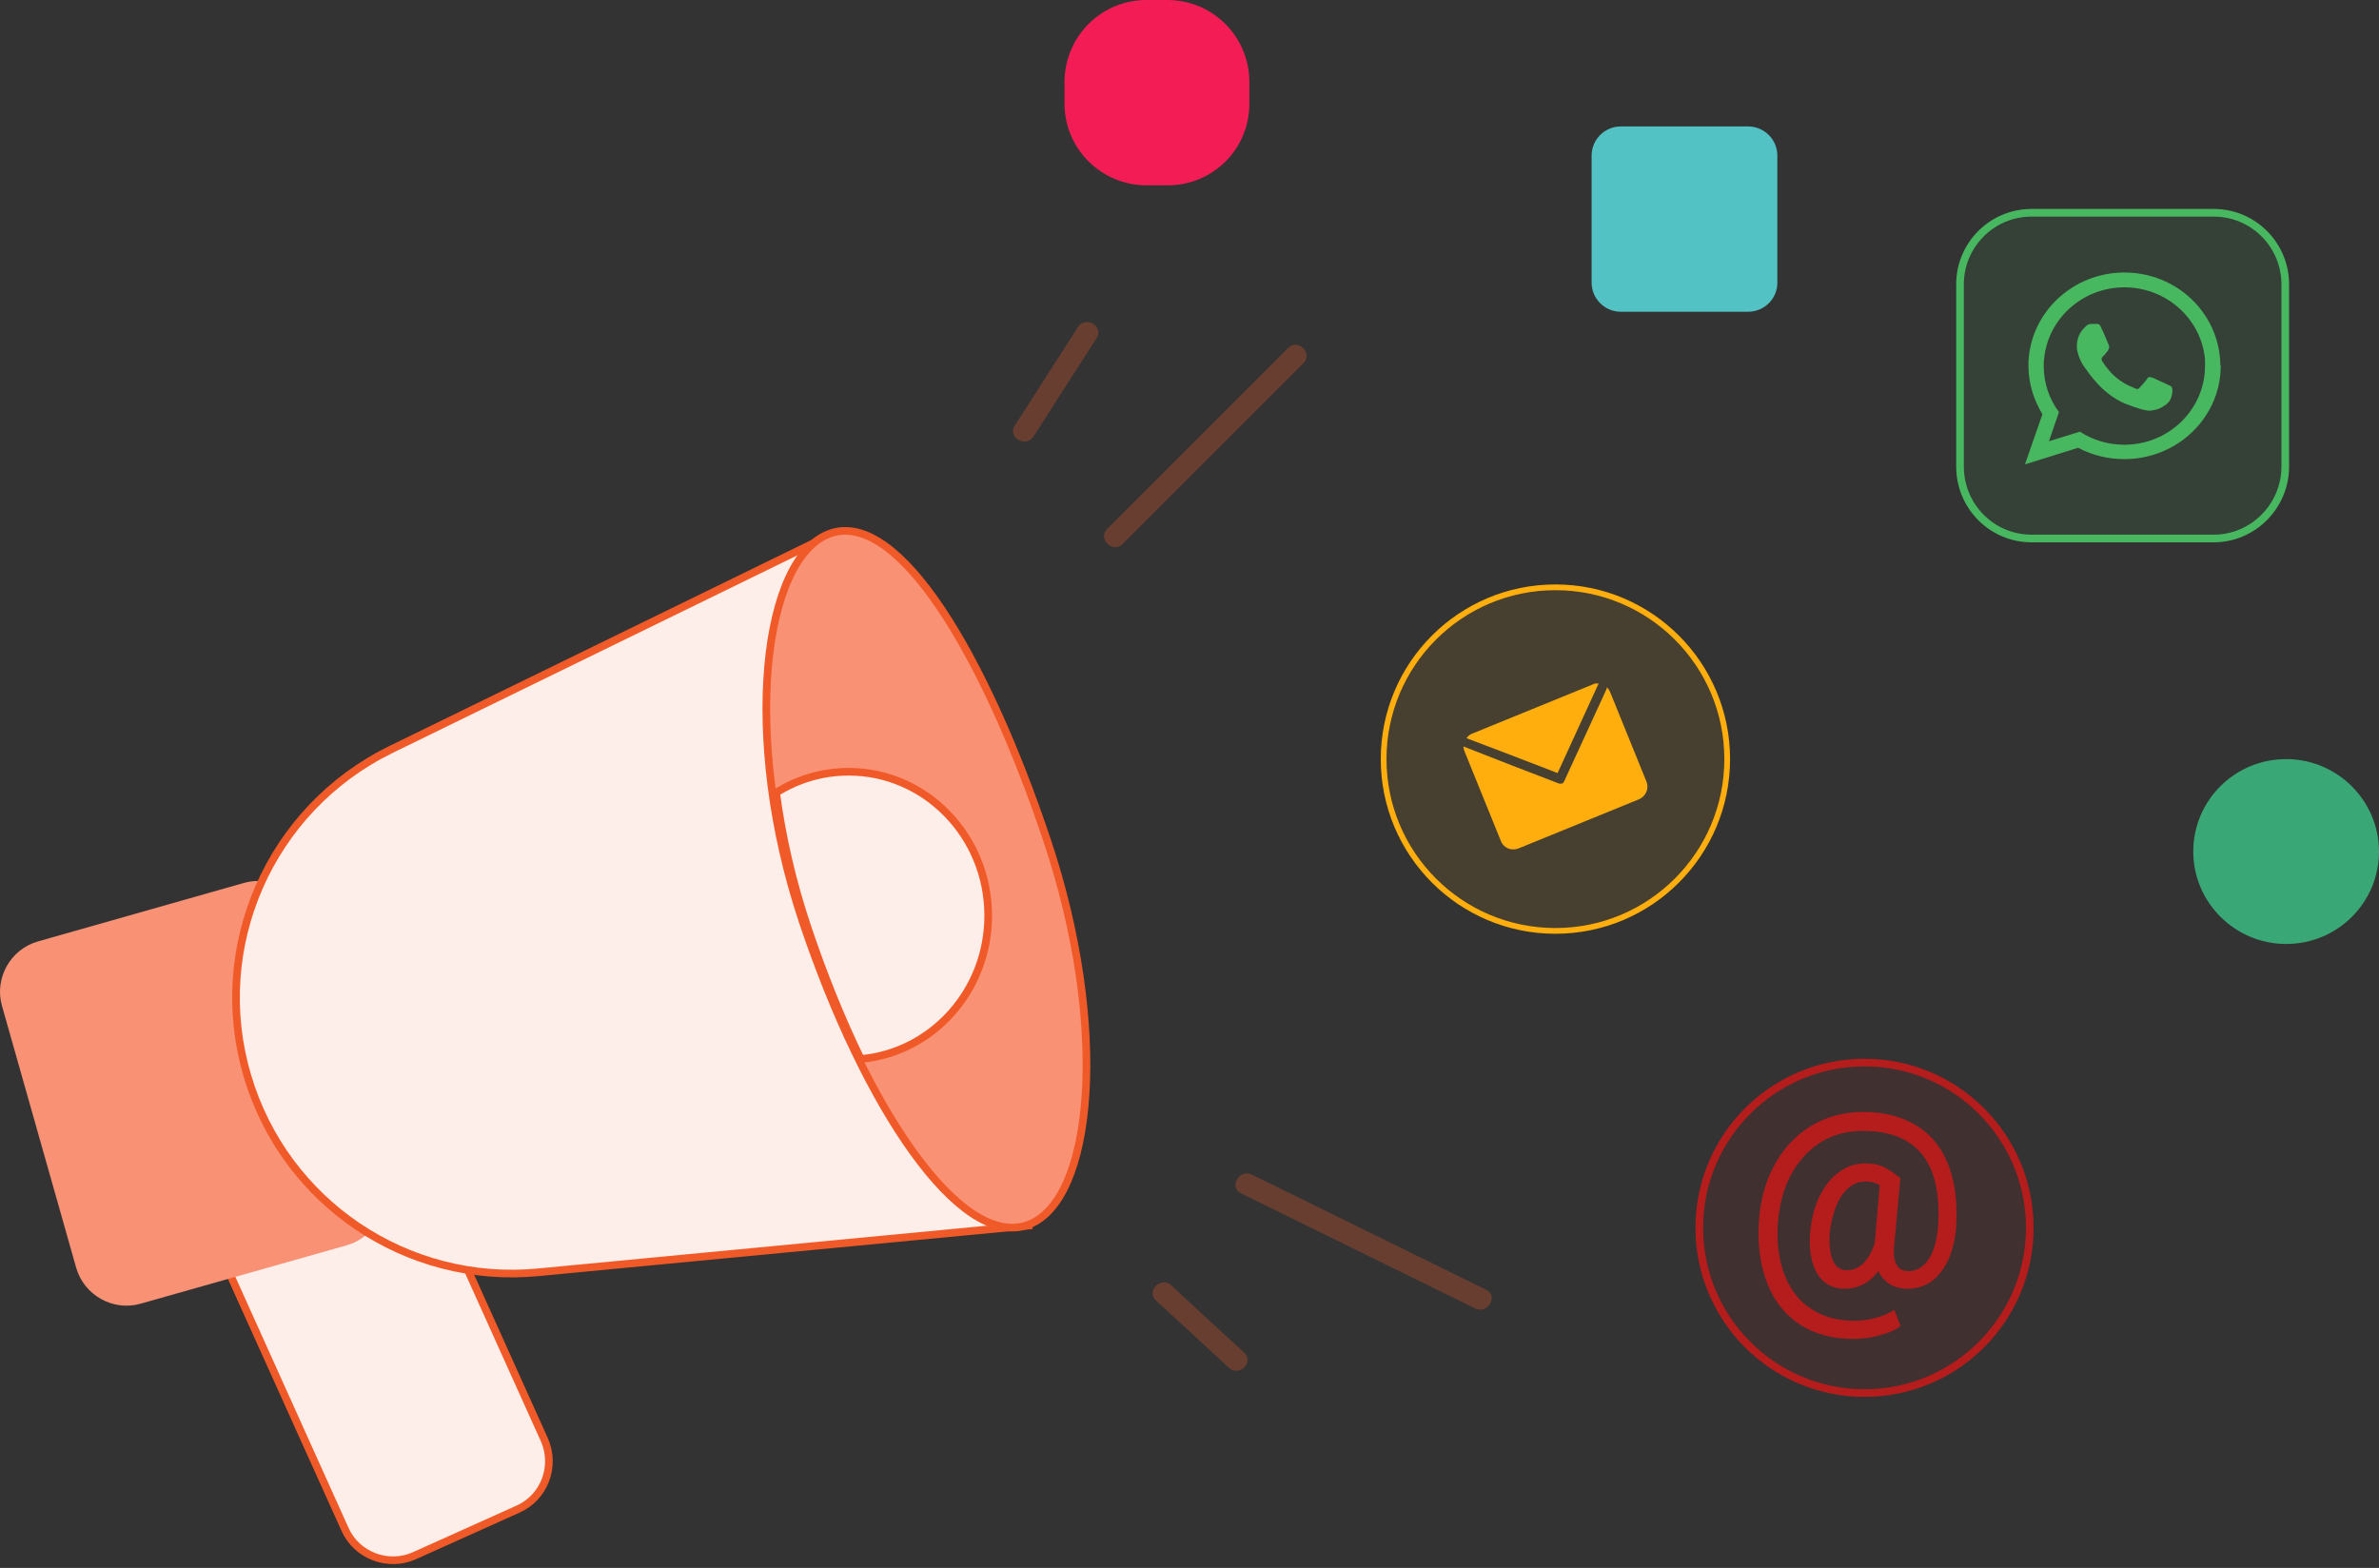 <svg width="311" height="205" viewBox="0 0 311 205" fill="none" xmlns="http://www.w3.org/2000/svg">
<rect x="0" y="0" width="311" height="205" fill="#333333" stroke="none"/>
<path d="M43.116 57.206L29.551 63.306C26.131 64.845 22.028 63.306 20.489 59.885L0.597 15.761C-0.942 12.341 0.597 8.236 4.017 6.697L17.582 0.597C21.002 -0.942 25.105 0.597 26.644 4.018L46.536 48.142C48.075 51.619 46.536 55.667 43.116 57.206Z" transform="translate(24.626 140.097)" fill="#FDEEE9"/>
<path d="M43.116 57.206L29.551 63.306C26.131 64.845 22.028 63.306 20.489 59.885L0.597 15.761C-0.942 12.341 0.597 8.236 4.017 6.697L17.582 0.597C21.002 -0.942 25.105 0.597 26.644 4.018L46.536 48.142C48.075 51.619 46.536 55.667 43.116 57.206Z" transform="translate(24.626 140.097)" stroke="#F05A28" stroke-miterlimit="10"/>
<path d="M45.343 47.633L18.384 55.272C14.793 56.298 10.975 54.188 9.949 50.54L0.259 16.335C-0.767 12.744 1.342 8.924 4.99 7.898L31.892 0.259C35.483 -0.767 39.301 1.342 40.327 4.991L50.017 39.196C51.099 42.787 48.934 46.606 45.343 47.633Z" transform="translate(0 115.181)" fill="#F99175"/>
<path d="M103.519 90.414L39.513 96.514C22.3 98.167 6.399 87.393 1.497 70.86C-3.519 53.986 4.404 35.915 20.249 28.162L77.928 0L103.519 90.414Z" transform="translate(30.851 69.834)" fill="#FDEEE9"/>
<path d="M103.519 90.414L39.513 96.514C22.3 98.167 6.399 87.393 1.497 70.86C-3.519 53.986 4.404 35.915 20.249 28.162L77.928 0L103.519 90.414Z" transform="translate(30.851 69.834)" stroke="#F05A28" stroke-miterlimit="10"/>
<path d="M36.7 40.442C44.85 64.784 42.855 87.815 34.078 90.78C25.3 93.744 12.932 75.502 4.782 51.16C-3.368 26.817 -0.405 3.273 8.43 0.309C17.264 -2.656 28.549 16.1 36.7 40.442Z" transform="translate(100.178 69.412)" fill="#F99175"/>
<path d="M36.7 40.442C44.85 64.784 42.855 87.815 34.078 90.78C25.3 93.744 12.932 75.502 4.782 51.16C-3.368 26.817 -0.405 3.273 8.43 0.309C17.264 -2.656 28.549 16.1 36.7 40.442Z" transform="translate(100.178 69.412)" stroke="#F05A28" stroke-miterlimit="10"/>
<path fill-rule="evenodd" clip-rule="evenodd" d="M11.066 37.555C8.544 32.358 6.168 26.5 4.072 20.238C2.07 14.26 0.739 8.33 0 2.742C2.764 1.002 6.012 0 9.486 0C19.559 0 27.725 8.423 27.725 18.812C27.725 28.653 20.399 36.73 11.066 37.555Z" transform="translate(101.459 100.903)" fill="#FDEEE9" stroke="#F05A28" stroke-miterlimit="10"/>
<g opacity="0.4">
<path opacity="0.7" d="M2.423 26.082C10.289 18.215 18.211 10.291 26.076 2.424C27.387 1.113 25.336 -0.883 24.082 0.429C16.216 8.296 8.294 16.22 0.428 24.087C-0.882 25.341 1.112 27.336 2.423 26.082Z" transform="translate(144.315 45.063)" fill="#F05A28"/>
</g>
<g opacity="0.4">
<path opacity="0.7" d="M2.693 14.971C5.429 10.695 8.221 6.363 10.957 2.087C11.926 0.548 9.475 -0.877 8.506 0.662C5.771 4.938 2.978 9.27 0.242 13.546C-0.784 15.085 1.724 16.51 2.693 14.971Z" transform="translate(132.418 42.094)" fill="#F05A28"/>
</g>
<g opacity="0.4">
<path opacity="0.7" d="M0.735 2.609C10.937 7.626 21.139 12.642 31.342 17.659C32.994 18.457 34.419 16.006 32.767 15.208C22.564 10.191 12.362 5.174 2.16 0.158C0.507 -0.64 -0.918 1.811 0.735 2.609Z" transform="translate(161.506 153.421)" fill="#F05A28"/>
</g>
<g opacity="0.4">
<path opacity="0.7" d="M0.452 2.394C3.644 5.301 6.835 8.266 9.97 11.173C11.338 12.427 13.333 10.432 11.965 9.178C8.773 6.27 5.581 3.306 2.447 0.399C1.136 -0.856 -0.916 1.14 0.452 2.394Z" transform="translate(150.675 167.66)" fill="#F05A28"/>
</g>
<path d="M20.462 24.228H3.819C1.71 24.228 3.47874e-06 22.518 3.47874e-06 20.409V3.82C3.47874e-06 1.71 1.71 0 3.819 0H20.462C22.57 0 24.28 1.71 24.28 3.82V20.466C24.28 22.518 22.57 24.228 20.462 24.228Z" transform="translate(208.066 16.532)" fill="#52C2C4"/>
<path d="M13.508 24.228H10.715C4.788 24.228 -1.73937e-06 19.44 -1.73937e-06 13.511V10.774C-1.73937e-06 4.789 4.788 0 10.715 0H13.451C19.378 0 24.166 4.789 24.166 10.717V13.454C24.223 19.44 19.436 24.228 13.508 24.228Z" transform="translate(139.158)" fill="#F41C54"/>
<path d="M12.14 24.171C5.472 24.171 3.47874e-06 18.756 3.47874e-06 12.086C3.47874e-06 5.416 5.415 3.47947e-06 12.14 3.47947e-06C18.809 3.47947e-06 24.28 5.416 24.28 12.086C24.28 18.756 18.866 24.171 12.14 24.171Z" transform="translate(286.72 99.25)" fill="#39A876"/>
<path fill-rule="evenodd" clip-rule="evenodd" d="M9.347 -4.34933e-07H33.172C38.358 -4.34933e-07 42.519 4.219 42.519 9.349V33.178C42.519 38.366 38.301 42.585 33.172 42.585H9.347C4.161 42.585 3.47874e-06 38.366 3.47874e-06 33.178V9.349C3.47874e-06 4.219 4.161 -4.34933e-07 9.347 -4.34933e-07Z" transform="translate(256.227 27.82)" fill="#48B860" fill-opacity="0.1"/>
<path d="M9.347 -4.34933e-07H33.172C38.358 -4.34933e-07 42.519 4.219 42.519 9.349V33.178C42.519 38.366 38.301 42.585 33.172 42.585H9.347C4.161 42.585 3.47874e-06 38.366 3.47874e-06 33.178V9.349C3.47874e-06 4.219 4.161 -4.34933e-07 9.347 -4.34933e-07Z" transform="translate(256.227 27.82)" stroke="#48B860" stroke-miterlimit="10"/>
<path fill-rule="evenodd" clip-rule="evenodd" d="M12.995 22.518C10.829 22.518 8.834 21.891 7.181 20.808L3.135 22.062L4.446 18.242C3.192 16.589 2.451 14.48 2.451 12.2C2.451 11.858 2.451 11.572 2.508 11.23C3.021 6.043 7.523 1.938 12.995 1.938C18.524 1.938 23.083 6.1 23.539 11.402C23.539 11.687 23.539 11.972 23.539 12.2C23.539 17.9 18.809 22.518 12.995 22.518ZM18.752 14.708C18.41 14.537 16.928 13.853 16.643 13.739C16.358 13.682 16.13 13.568 15.959 13.91C15.788 14.195 15.161 14.879 14.99 15.05C14.819 15.278 14.648 15.278 14.306 15.107C13.964 14.936 12.995 14.651 11.798 13.625C10.886 12.827 10.259 11.858 10.088 11.572C9.917 11.23 10.088 11.117 10.202 10.945C10.373 10.831 10.544 10.603 10.658 10.432C10.715 10.375 10.772 10.375 10.772 10.318C10.886 10.204 10.886 10.09 10.943 9.976C11.057 9.748 11 9.577 10.943 9.463C10.886 9.292 10.259 7.81 9.974 7.24C9.746 6.613 9.461 6.727 9.29 6.727C9.119 6.727 8.891 6.727 8.663 6.727C8.435 6.727 8.15 6.784 7.865 7.126C7.58 7.411 6.782 8.152 6.782 9.634C6.782 9.976 6.839 10.318 6.953 10.66C7.238 11.744 7.922 12.599 8.036 12.713C8.207 12.941 10.145 16.019 13.28 17.216C16.415 18.413 16.415 18.014 16.985 17.957C17.555 17.9 18.809 17.216 19.037 16.532C19.322 15.848 19.322 15.221 19.208 15.107C19.265 14.936 19.037 14.822 18.752 14.708ZM25.534 11.915C25.363 5.302 19.834 0 12.995 0C6.27 0 0.741 5.188 0.456 11.687C0.456 11.858 0.456 12.029 0.456 12.2C0.456 14.48 1.14 16.646 2.28 18.527L0 25.083L6.953 22.917C8.777 23.886 10.829 24.399 12.995 24.399C19.948 24.399 25.591 18.927 25.591 12.2C25.534 12.143 25.534 12.029 25.534 11.915Z" transform="translate(264.719 35.63)" fill="#48B860"/>
<path d="M22.456 44.922C34.859 44.922 44.913 34.866 44.913 22.461C44.913 10.056 34.859 0 22.456 0C10.054 0 -3.47874e-06 10.056 -3.47874e-06 22.461C-3.47874e-06 34.866 10.054 44.922 22.456 44.922Z" transform="translate(180.879 76.789)" fill="#FFAE0D" fill-opacity="0.1"/>
<path d="M44.913 22.461C44.913 34.866 34.859 44.922 22.456 44.922C10.054 44.922 -3.47874e-06 34.866 -3.47874e-06 22.461C-3.47874e-06 10.056 10.054 -1.73973e-06 22.456 -1.73973e-06C34.859 -1.73973e-06 44.913 10.056 44.913 22.461Z" transform="translate(180.879 76.789)" stroke="#FFAE0D" stroke-width="0.75" stroke-miterlimit="10"/>
<path d="M23.938 12.371L19.151 0.57C19.037 0.342 18.923 0.171 18.752 3.47946e-06C18.752 0.114 18.752 0.171 18.695 0.285C16.871 4.276 14.99 8.323 13.166 12.314C13.166 12.371 13.109 12.371 13.109 12.428C13.052 12.485 13.052 12.485 12.995 12.542C12.938 12.599 12.938 12.599 12.881 12.599C12.881 12.599 12.881 12.599 12.824 12.599C12.71 12.599 12.596 12.656 12.482 12.599C8.321 11.002 4.161 9.406 6.95749e-06 7.753C6.95749e-06 7.924 0.057 8.152 0.114 8.323L4.902 20.124C5.244 21.036 6.27 21.435 7.181 21.093L22.969 14.651C23.881 14.252 24.28 13.226 23.938 12.371Z" transform="translate(191.309 89.844)" fill="#FFAE0D"/>
<path d="M11.912 11.721C13.679 7.844 15.446 4.025 17.213 0.148C17.213 0.091 17.27 0.034 17.327 0.034C17.042 -0.023 16.757 -0.023 16.472 0.148L0.684 6.59C0.399 6.704 0.171 6.932 -3.47874e-06 7.16C3.933 8.642 7.922 10.181 11.912 11.721Z" transform="translate(191.708 89.354)" fill="#FFAE0D"/>
<path d="M21.601 43.212C33.532 43.212 43.203 33.538 43.203 21.606C43.203 9.673 33.532 0 21.601 0C9.671 0 -6.95749e-06 9.673 -6.95749e-06 21.606C-6.95749e-06 33.538 9.671 43.212 21.601 43.212Z" transform="translate(222.144 138.927)" fill="#B51C1C" fill-opacity="0.1"/>
<path d="M43.203 21.606C43.203 33.538 33.532 43.212 21.601 43.212C9.671 43.212 -6.95749e-06 33.538 -6.95749e-06 21.606C-6.95749e-06 9.673 9.671 -1.73973e-06 21.601 -1.73973e-06C33.532 -1.73973e-06 43.203 9.673 43.203 21.606Z" transform="translate(222.144 138.927)" stroke="#B51C1C" stroke-miterlimit="10"/>
<path d="M24.869 13.967C24.812 15.449 24.527 16.874 24.071 18.128C23.558 19.383 22.874 20.409 22.019 21.093C21.164 21.777 20.139 22.119 18.942 22.119C17.973 22.119 17.118 21.834 16.548 21.321C15.921 20.808 15.522 20.067 15.294 19.154C14.211 21.15 12.672 22.119 10.734 22.119C9.309 22.119 8.226 21.492 7.542 20.295C6.858 19.041 6.574 17.387 6.745 15.278C6.915 13.625 7.257 12.143 7.884 10.831C8.511 9.52 9.309 8.494 10.278 7.81C11.247 7.069 12.273 6.727 13.413 6.727C14.211 6.727 14.895 6.841 15.465 7.069C16.035 7.297 16.719 7.753 17.517 8.38L16.719 17.102C16.605 18.299 16.776 19.212 17.175 19.839C17.574 20.466 18.201 20.808 19.113 20.808C20.366 20.808 21.392 20.181 22.19 18.983C22.988 17.729 23.387 16.076 23.501 13.967C23.672 9.805 22.931 6.727 21.164 4.618C19.398 2.508 16.719 1.482 13.128 1.482C10.962 1.482 9.024 1.995 7.314 3.078C5.605 4.162 4.237 5.701 3.211 7.639C2.185 9.634 1.672 11.858 1.501 14.423C1.387 16.988 1.729 19.269 2.527 21.207C3.325 23.145 4.522 24.684 6.175 25.71C7.77 26.736 9.708 27.307 11.931 27.307C12.843 27.307 13.812 27.193 14.724 26.965C15.636 26.737 16.377 26.451 17.004 26.11L17.46 27.307C16.89 27.706 16.092 27.991 15.009 28.276C13.926 28.561 12.9 28.675 11.874 28.675C9.309 28.675 7.143 28.105 5.32 26.965C3.496 25.824 2.128 24.171 1.216 22.005C0.304 19.839 -0.095 17.33 0.019 14.423C0.133 11.572 0.76 9.064 1.9 6.898C3.04 4.732 4.579 3.021 6.517 1.824C8.454 0.627 10.677 -3.47947e-06 13.185 -3.47947e-06C15.807 -3.47947e-06 17.973 0.57 19.797 1.653C21.62 2.736 22.931 4.333 23.786 6.442C24.641 8.551 24.983 11.059 24.869 13.967ZM8.34 17.444C8.454 18.47 8.739 19.269 9.195 19.839C9.651 20.409 10.278 20.694 11.019 20.694C12.9 20.694 14.325 19.383 15.18 16.76L15.864 8.836C15.18 8.323 14.382 8.095 13.47 8.095C12.33 8.095 11.361 8.551 10.506 9.463C9.651 10.375 9.081 11.63 8.682 13.226C8.283 14.765 8.169 16.19 8.34 17.444Z" transform="translate(230.389 145.882)" fill="#B51C1C"/>
<path d="M24.869 13.967C24.812 15.449 24.527 16.874 24.071 18.128C23.558 19.383 22.874 20.409 22.019 21.093C21.164 21.777 20.139 22.119 18.942 22.119C17.973 22.119 17.118 21.834 16.548 21.321C15.921 20.808 15.522 20.067 15.294 19.154C14.211 21.15 12.672 22.119 10.734 22.119C9.309 22.119 8.226 21.492 7.542 20.295C6.858 19.041 6.574 17.387 6.745 15.278C6.915 13.625 7.257 12.143 7.884 10.831C8.511 9.52 9.309 8.494 10.278 7.81C11.247 7.069 12.273 6.727 13.413 6.727C14.211 6.727 14.895 6.841 15.465 7.069C16.035 7.297 16.719 7.753 17.517 8.38L16.719 17.102C16.605 18.299 16.776 19.212 17.175 19.839C17.574 20.466 18.201 20.808 19.113 20.808C20.366 20.808 21.392 20.181 22.19 18.983C22.988 17.729 23.387 16.076 23.501 13.967C23.672 9.805 22.931 6.727 21.164 4.618C19.398 2.508 16.719 1.482 13.128 1.482C10.962 1.482 9.024 1.995 7.314 3.078C5.605 4.162 4.237 5.701 3.211 7.639C2.185 9.634 1.672 11.858 1.501 14.423C1.387 16.988 1.729 19.269 2.527 21.207C3.325 23.145 4.522 24.684 6.175 25.71C7.77 26.736 9.708 27.307 11.931 27.307C12.843 27.307 13.812 27.193 14.724 26.965C15.636 26.737 16.377 26.451 17.004 26.11L17.46 27.307C16.89 27.706 16.092 27.991 15.009 28.276C13.926 28.561 12.9 28.675 11.874 28.675C9.309 28.675 7.143 28.105 5.32 26.965C3.496 25.824 2.128 24.171 1.216 22.005C0.304 19.839 -0.095 17.33 0.019 14.423C0.133 11.572 0.76 9.064 1.9 6.898C3.04 4.732 4.579 3.021 6.517 1.824C8.454 0.627 10.677 -3.47947e-06 13.185 -3.47947e-06C15.807 -3.47947e-06 17.973 0.57 19.797 1.653C21.62 2.736 22.931 4.333 23.786 6.442C24.641 8.551 24.983 11.059 24.869 13.967ZM8.34 17.444C8.454 18.47 8.739 19.269 9.195 19.839C9.651 20.409 10.278 20.694 11.019 20.694C12.9 20.694 14.325 19.383 15.18 16.76L15.864 8.836C15.18 8.323 14.382 8.095 13.47 8.095C12.33 8.095 11.361 8.551 10.506 9.463C9.651 10.375 9.081 11.63 8.682 13.226C8.283 14.765 8.169 16.19 8.34 17.444Z" transform="translate(230.389 145.882)" stroke="#B51C1C" stroke-miterlimit="10"/>
</svg>

